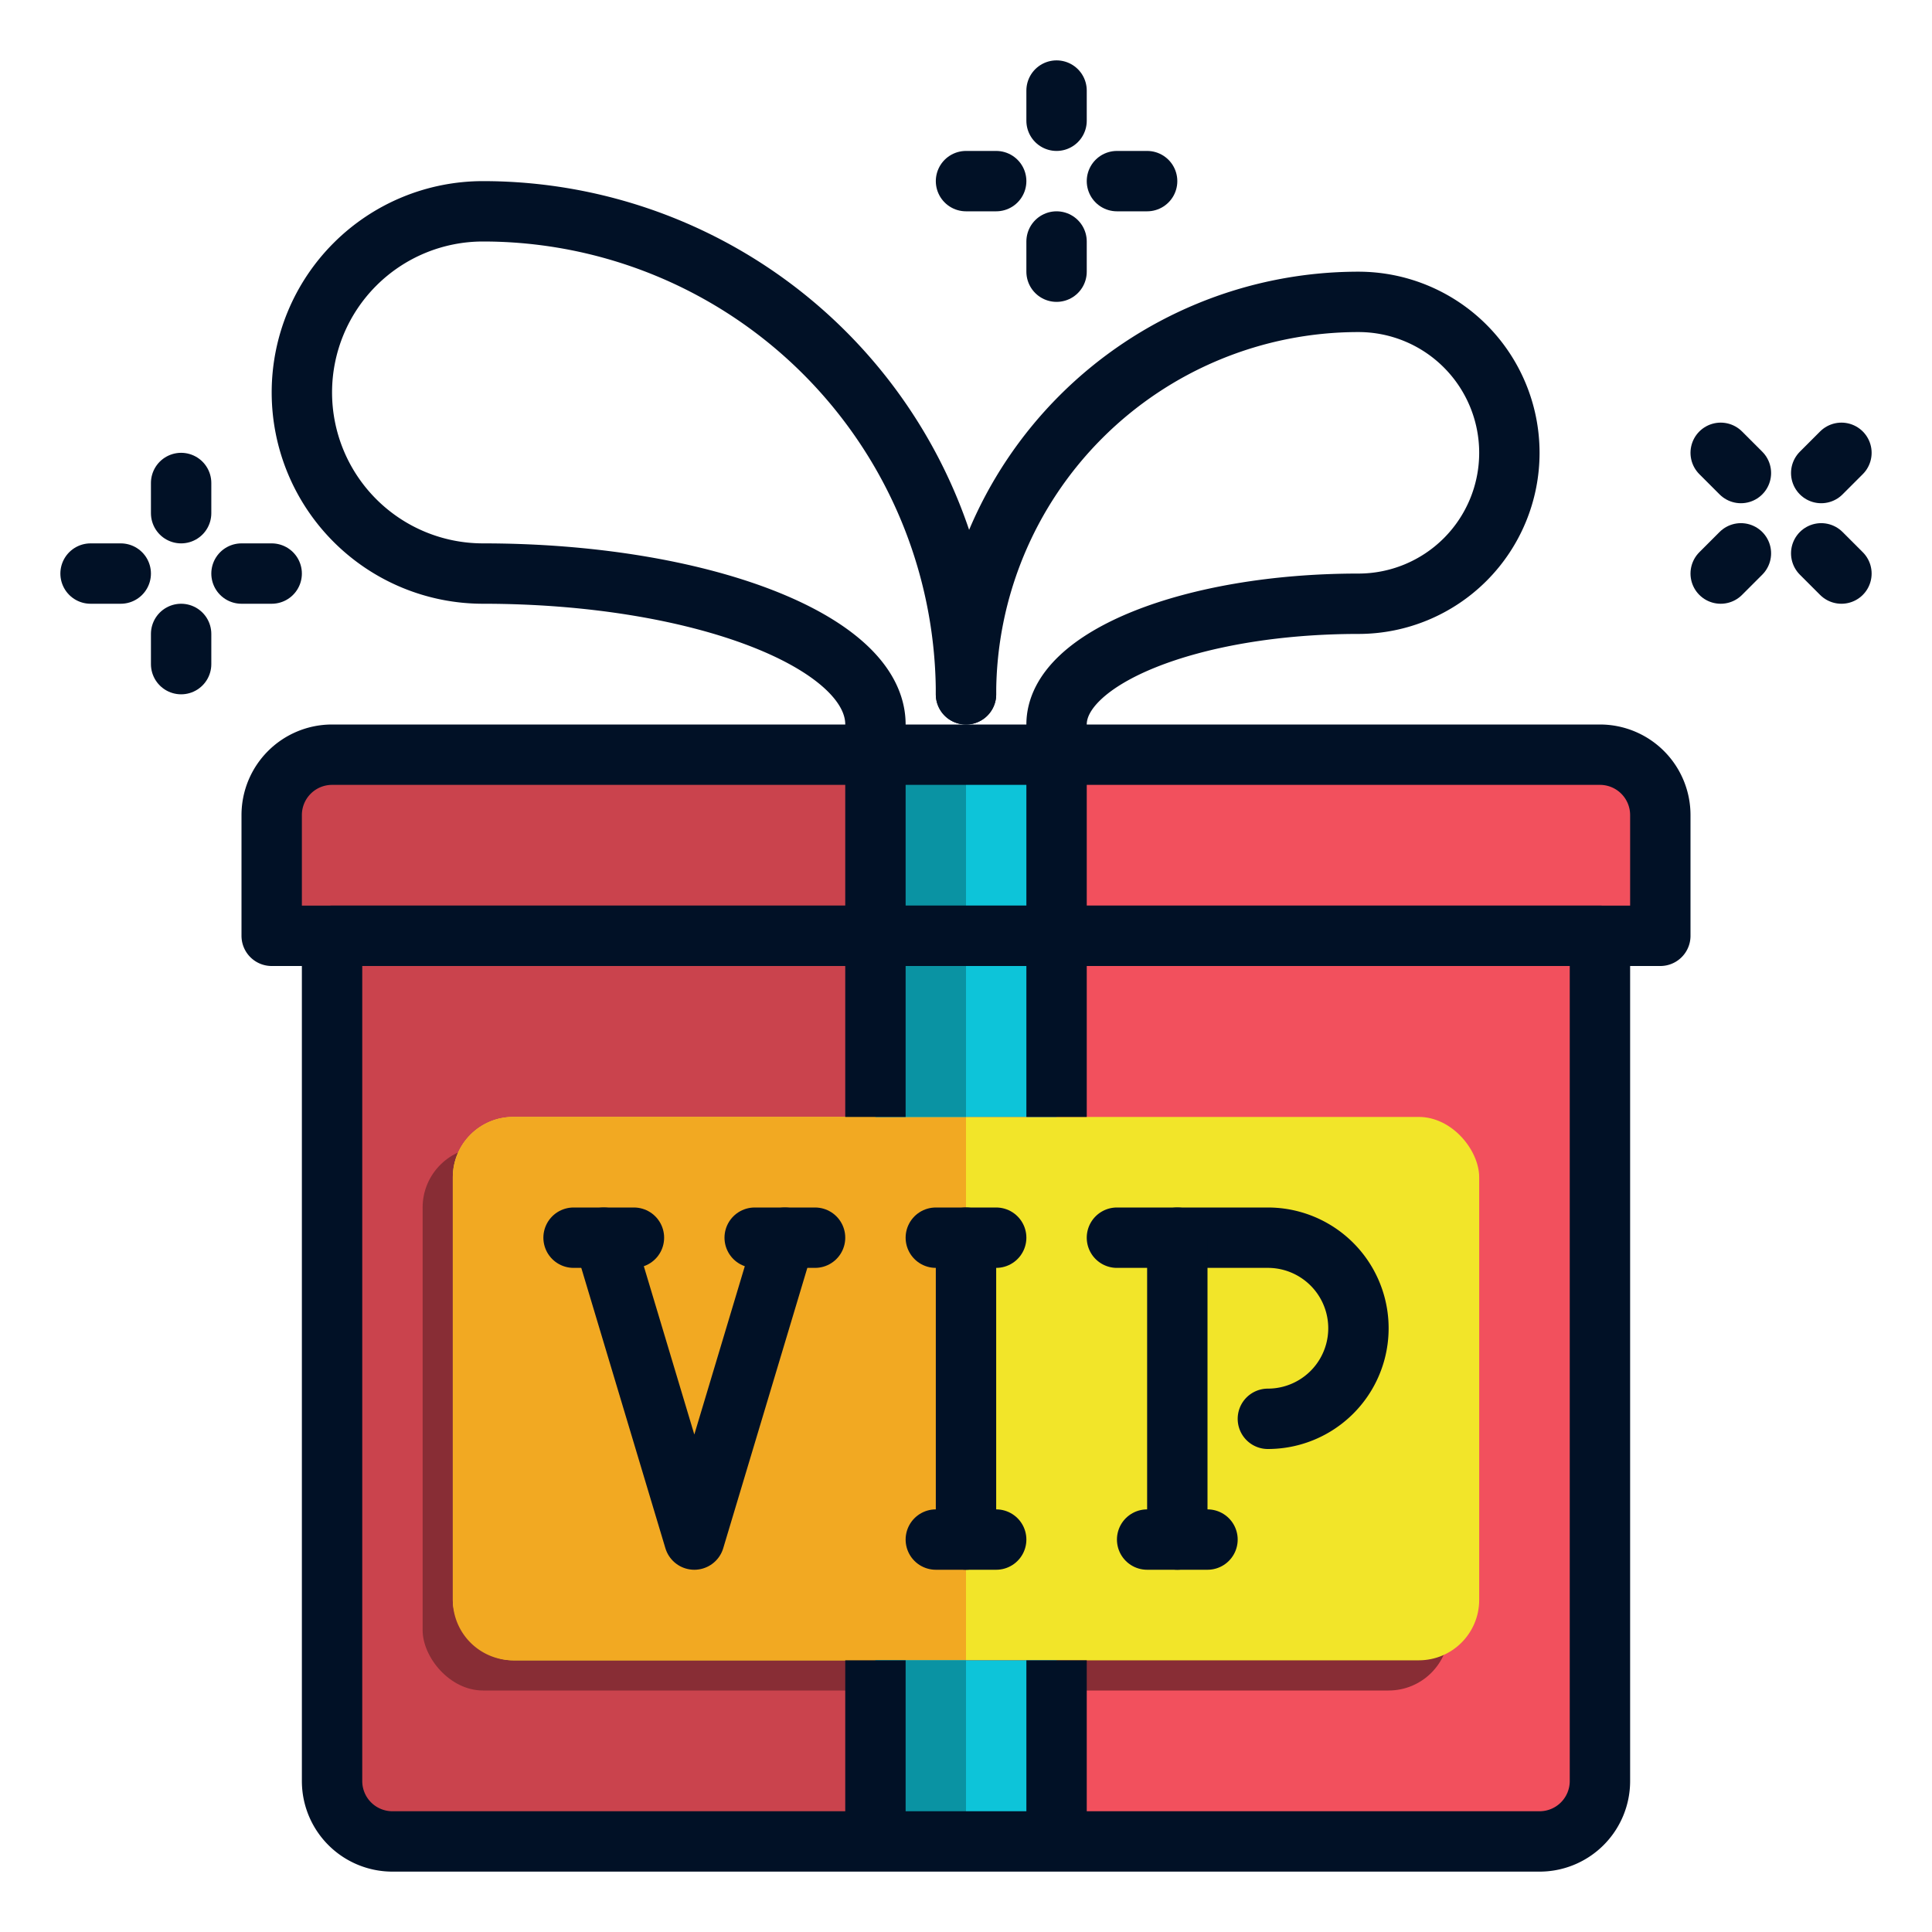 <svg viewBox="0 0 64 64" xmlns="http://www.w3.org/2000/svg"><g id="gife"><path d="m53 25h-42a2 2 0 0 0 -2 2v4h2v28a2 2 0 0 0 2 2h38a2 2 0 0 0 2-2v-28h2v-4a2 2 0 0 0 -2-2z" fill="#f2505d"/><path d="m32 25v36h-19a2 2 0 0 1 -2-2v-28h-2v-4a2 2 0 0 1 2-2z" fill="#ca434d"/><rect fill="#882d35" height="18" rx="2" width="34" x="14" y="38"/><rect fill="#f2e529" height="18" rx="2" width="34" x="15" y="37"/><path d="m32 37v18h-15a2 2 0 0 1 -2-2v-14a2 2 0 0 1 2-2z" fill="#f2a922"/><path d="m29 25h6v12h-6z" fill="#0dc4d9"/><path d="m29 55h6v6h-6z" fill="#0dc4d9"/><path d="m29 25h3v12h-3z" fill="#0a93a3"/><path d="m29 55h3v6h-3z" fill="#0a93a3"/><g fill="none" stroke="#011126" stroke-linejoin="round" stroke-width="2"><path d="m6 16v1" stroke-linecap="round"/><path d="m4 19h-1" stroke-linecap="round"/><path d="m8 19h1" stroke-linecap="round"/><path d="m6 21v1" stroke-linecap="round"/><path d="m35 3v1" stroke-linecap="round"/><path d="m33 6h-1" stroke-linecap="round"/><path d="m37 6h1" stroke-linecap="round"/><path d="m35 8v1" stroke-linecap="round"/><path d="m57 15 .67.67" stroke-linecap="round"/><path d="m57.67 18.33-.67.67" stroke-linecap="round"/><path d="m60.33 15.67.67-.67" stroke-linecap="round"/><path d="m60.33 18.33.67.67" stroke-linecap="round"/><path d="m26 41-3 10-3-10" stroke-linecap="round"/><path d="m19 41h2" stroke-linecap="round"/><path d="m25 41h2" stroke-linecap="round"/><path d="m32 41v10" stroke-linecap="round"/><path d="m31 41h2" stroke-linecap="round"/><path d="m31 51h2" stroke-linecap="round"/><path d="m37 41h5a3 3 0 0 1 0 6" stroke-linecap="round"/><path d="m39 51v-10" stroke-linecap="round"/><path d="m38 51h2" stroke-linecap="round"/><path d="m11 31h42a0 0 0 0 1 0 0v28a2 2 0 0 1 -2 2h-38a2 2 0 0 1 -2-2v-28a0 0 0 0 1 0 0z" stroke-linecap="round"/><path d="m29 25v12"/><path d="m29 55v6"/><path d="m35 25v12"/><path d="m35 55v6"/><path d="m11 25h42a2 2 0 0 1 2 2v4a0 0 0 0 1 0 0h-46a0 0 0 0 1 0 0v-4a2 2 0 0 1 2-2z" stroke-linecap="round"/><path d="m29 24c0-2.76-5.82-5-13-5a6 6 0 0 1 0-12 16 16 0 0 1 16 16" stroke-linecap="round"/><path d="m35 24c0-2.21 4.48-4 10-4a5 5 0 0 0 0-10 13 13 0 0 0 -13 13" stroke-linecap="round"/></g></g></svg>